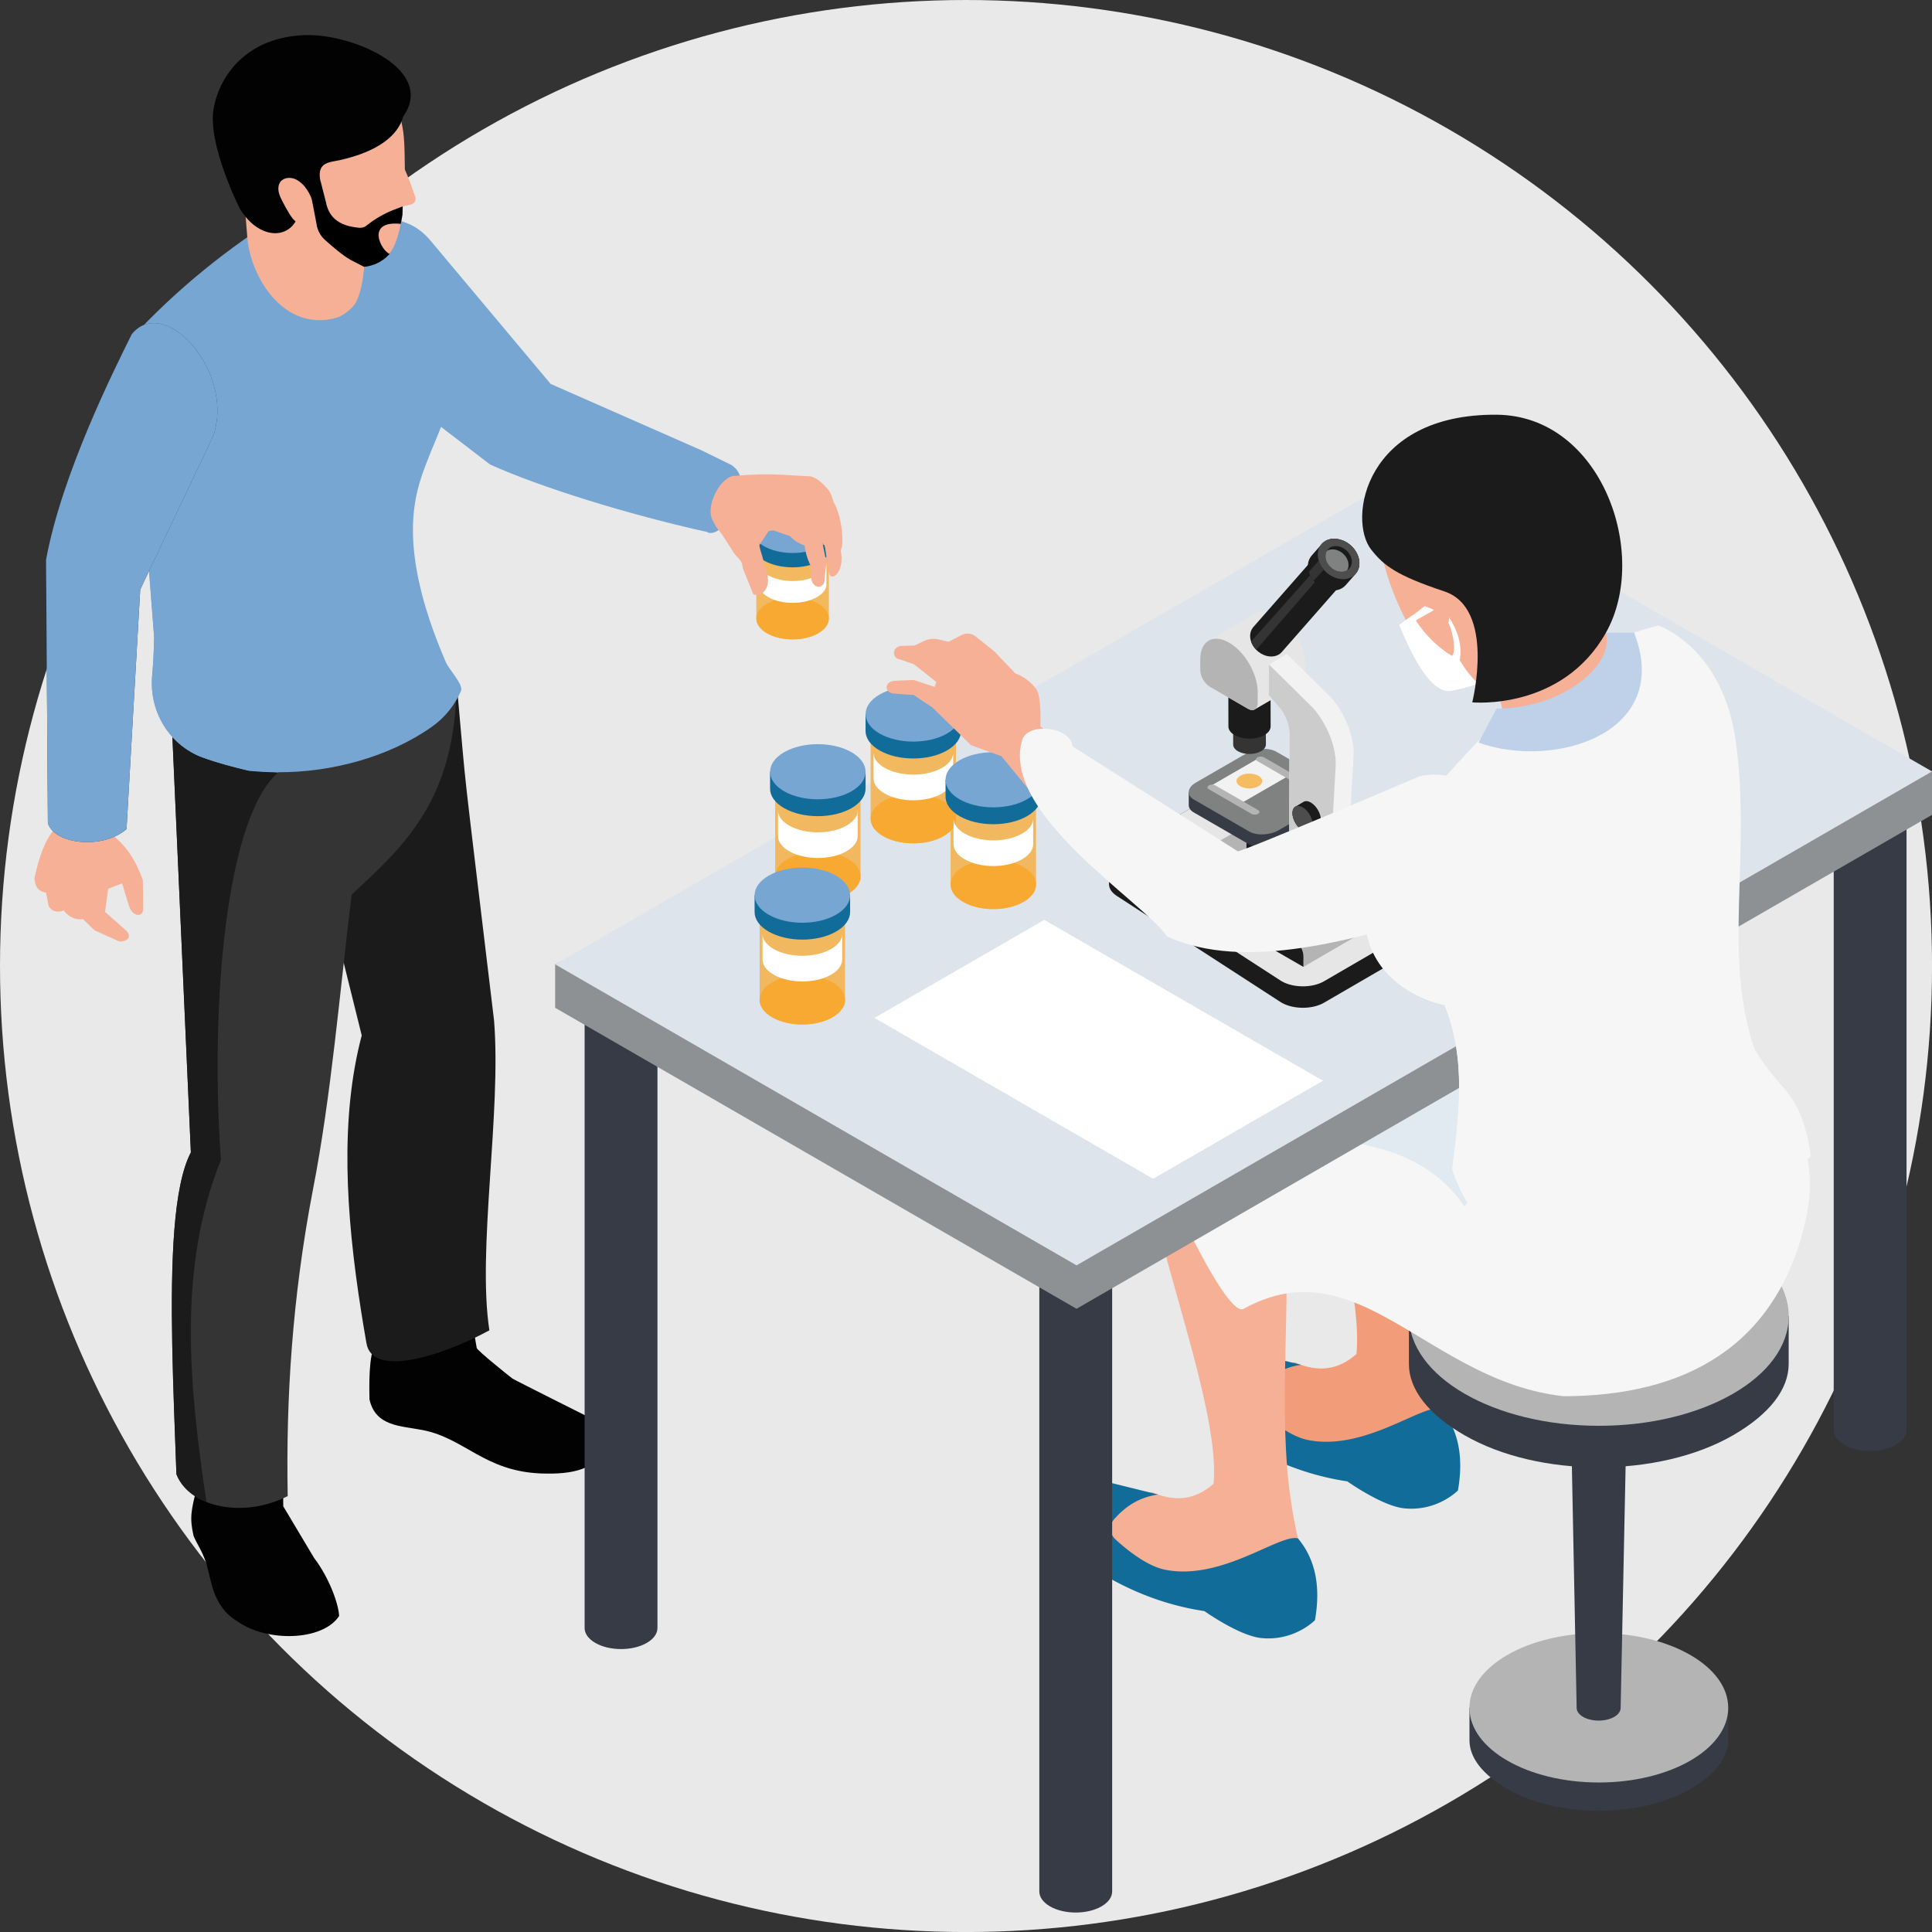 <svg xmlns="http://www.w3.org/2000/svg" id="Capa_1" x="0" y="0" viewBox="0 0 487.05 487.05" xml:space="preserve"><rect x="0" y="0" width="487.05" height="487.05" fill="#333333" stroke="none"/><style>.st0{fill:#e9e9e9}.st1{fill:#083a58}.st2{fill:#126c9a}.st3{fill:#77a6d2}.st4{fill:#bed1e9}.st5{fill:#878787}.st6{fill:#ffce44}.st7,.st8{fill:#f7a932}.st8{opacity:.75}.st9{fill:#fff}.st10{fill:#f6b096}.st11{enable-background:new}.st12{fill:#020203}.st13{fill:#1b1b1b}.st14{fill:#343434}.st15{fill:#26445d}.st16{fill:#f39c7a}.st17{fill:#363b45}.st18{fill:#b4b4b4}.st19{fill:#f6f6f6}.st20{opacity:.1;fill:#247fbd}.st21{fill:#8d9194}.st22{fill:#dee4eb}.st23{fill:#e7e6e6}.st24{fill-rule:evenodd;clip-rule:evenodd;fill:#808181}.st25{fill:#f2f2f2}.st26{fill:#4e4d4d}.st27{fill:#cdcccc}.st28{fill:#808181}</style><circle cx="243.53" cy="243.53" r="243.53" class="st0"></circle><path d="M-43.93-121.18h26.87v26.87h-26.87z" class="st1"></path><path d="M-43.93-81.96h26.87v26.87h-26.87z" class="st2"></path><path d="M-43.93-42.75h26.87v26.87h-26.87z" class="st3"></path><path d="M-43.93-3.53h26.87v26.87h-26.87z" class="st4"></path><path d="M-43.93 35.69h26.87v26.87h-26.87z" class="st0"></path><path d="M-43.93 75.91h26.87v26.87h-26.87z" class="st5"></path><circle cx="65.67" cy="-139.59" r="21.26" class="st6"></circle><path d="M206.27 152.18c3.57 2.06 3.57 5.4 0 7.46-3.57 2.06-9.36 2.06-12.93 0-3.57-2.06-3.57-5.4 0-7.46 3.58-2.07 9.36-2.07 12.93 0z" class="st7"></path><path d="M206.27 133.81c-3.57-2.06-9.36-2.06-12.93 0-1.79 1.03-2.68 2.38-2.68 3.73v18.37c0 1.35.89 2.7 2.68 3.73 3.57 2.06 9.36 2.06 12.93 0 1.79-1.03 2.68-2.38 2.68-3.73v-18.37c0-1.35-.89-2.7-2.68-3.73z" class="st8"></path><path d="M205.97 145.02c-1.63.94-3.82 1.46-6.16 1.46s-4.52-.52-6.16-1.46c-1.53-.88-2.37-2.02-2.37-3.2v5.5c0 1.18.84 2.32 2.37 3.2 1.63.94 3.82 1.46 6.16 1.46s4.52-.52 6.16-1.46c1.53-.88 2.37-2.02 2.37-3.2v-5.5c0 1.18-.84 2.32-2.37 3.2z" class="st9"></path><path d="M204.36 133.51c-2.86-.82-6.24-.82-9.1 0h-5.67v3.62c0 1.51 1 3.02 2.99 4.17 3.99 2.3 10.46 2.3 14.45 0 2-1.15 2.99-2.66 2.99-4.17v-3.62h-5.66z" class="st2"></path><ellipse cx="199.81" cy="133.51" class="st3" rx="10.22" ry="5.9"></ellipse><path d="M176.85 113.53l-38.04-16.75-29.69-35.42c-9.82-12.4-21.36-1.68-29.91.48l30.32 44.51 14.03 10.76c12.58 5.68 34.64 12.55 54.61 16.98 3.97 2.49 13.27-12.35 6.2-16.88l-7.52-3.68z" class="st3"></path><path d="M179.79 131.4c1.2 2.46 1 1.42 2.87 4.31.84 1.29 1.19 1.85 2 3.16 1.37 2.23 2.34 1.86 2.6 4.38l2.23 5.54.38.96c.8.43 1.56.38 2.29-.21.34-.28.63-.59.86-.96.84-1.34.89-3.39-.51-6.76-.36-2.23-.78-2.5-1.09-4.4l2.4-3.58c1.99-.08 2.85-.89 4.85-1.22 4.65-.37 7.56 2.39 9.21 4.97.17.07 1.09 7.76 1.09 6.72.31 2.58 4.07.26 2.99-5.49 1.14-2.58-.25-10.1-1.88-12.32 0-.6-.76-2.41-1.11-2.83-1.7-2.06-3.18-3.24-4.62-3.58-4.52-.2-8.72-.65-13.48-.48-3.79.14-5.39.36-5.39.36-3.55-.38-8.03 7.73-5.69 11.43z" class="st10"></path><path d="M193.77 133.3l2.91 1 2.46.85c.94 1.03 2.16 1.83 3.69 2.37.03.31.08.61.14.91.22 1.26.59 2.46 1.13 3.62.07.15.14.29.21.43l.15 3.14c.02.23.07.45.12.64.03.14.08.26.13.38.06.13.12.25.18.36.48.56.64.68.82.76.24.1.38.14.52.15.8.01 1.39-.41 1.57-1.2l.53-4.81c.02-.15-.54-2.84-.54-2.84l-.28-1.39-.6-2.89-5.73-5.4-7.41 3.92z" class="st10"></path><g class="st11"><path d="M195.42 126.07c0-3.19-2.23-4.5-4.99-2.92-2.76 1.58-4.99 5.45-4.99 8.64s2.23 4.5 4.99 2.92c2.76-1.58 4.99-5.45 4.99-8.64z" class="st10"></path></g><g><path d="M95.3 337.58c-2.07 2.49-2.32 8.46-2.15 15.22 1.54 6.89 8.02 6.64 13.49 7.73 10.56 2.11 15.51 10.34 29.67 10.92 8.41.34 14.1-1.22 16.09-6.47.36-2.44-.96-5-3.84-7.65 0 0-18.91-9.46-19.39-9.81-.48-.35-8.86-7.04-8.99-7.71-.14-.67-2.67-15.6-2.67-15.6l-20.77-.88-1.44 14.25z" class="st12"></path><path d="M123.37 335.37c-12.1 6.57-29.56 12.02-30.99 3.23-.47-2.65-.9-5.28-1.32-7.91-3.96-25.08-5.33-48.96.13-69.66l-9.9-39.96-2.74-11.08c.96-28.22 34.3-39.01 36.53-38.26 2.94 32.73.84 13.28 9.47 85.53 1.88 23.27-4.29 57.79-1.18 78.11z" class="st13"></path><g><path d="M49.74 374.68c-1.64 6.22-1.95 8.02-.94 12.53 1.02 2.37 1.98 3.41 3.13 6.69 1.36 4.05 1.48 10.92 7.78 14.75 7.54 5.43 21.63 5.07 25.78-1.26-.13-2.99-2.41-9.51-6.34-14.69l-7.74-12.97-.1-12.47-20.73-3.6-.84 11.02z" class="st12"></path><path d="M115.08 171.74c0 29.88-13.35 41.65-26.43 53.77-2.97 24.13-5.13 50.77-9.8 74.61-5.18 27.05-6.78 52.52-6.32 77.04-6.76 3.48-14.66 3.82-20.49 1.5-3.53-1.41-6.29-3.77-7.57-7.01-.4-10.96-.85-22.03-1.05-32.41-.4-21.6.27-40.24 4.69-48.72l-4.8-107.98c.22-.04.42-.07.65-.11 32.98-5.31 37.09-5.2 71.12-10.69z" class="st14"></path></g><path d="M55.69 292.44c-10.89 27.05-8.1 56.49-3.64 86.22-3.53-1.41-6.29-3.77-7.57-7.01-.4-10.96-.85-22.03-1.05-32.41-.4-21.6.27-40.24 4.69-48.72l-4.8-107.98c.22-.04.42-.07.65-.11l26.18 12.29c-13.05 11.2-17.27 57.77-14.46 97.72z" class="st13"></path></g><path d="M116.2 174.24c-1.59 3.57-4.08 6.71-7.36 9-10.92 7.71-25.47 11.49-38.69 11.44.01.03-.37.01-.37.01-2.29-.02-4.54-.12-6.72-.37-.17-.03-.34-.03-.51-.06-3.85-.93-7.7-1.93-11.35-3.26-1.16-.4-2.21-.91-3.2-1.5-6.4-3.74-10.19-11.01-9.68-18.6 0-.14.03-.28.03-.42.14-1.59.25-3.2.34-4.84.08-1.64.14-3.31.17-4.98l-2.07-26.9-.96-12.85-2.73-35.63c11.27-12.23 24.26-22.79 38.93-31.85l23.36 1.1c4.62.2 9.03 2.18 12.12 5.63 3.54 3.95 6.87 17.19 7.51 29.9.48 9.57-4.73 19.18-7.63 26.95-2.63 7.05-7.81 20.29 5.01 49.92.85 1.96 4.54 5.7 3.8 7.31z" class="st3"></path><g><path d="M89.77 76.14c-.79 1.57-3.35 3.49-4.73 3.9C71.73 83.97 63.15 70 62.35 59.85c-.71-9-1.34-16.07-1.34-16.07l30.53 7.41s.28 2.41.43 5.82c.25 5.79.17 14.46-2.2 19.13z" class="st10"></path><path d="M64.57 45.84s7.45 10.71 12.44 15.52c4.98 4.81 10.28 5.8 13.31 5.96 3.02.15 4.05-.81 6.65-2.36 5.76-3.46 5.07-23.72 5.07-23.72-.06-8.19-.48-8.71-1.45-13.27-1.44-6.72-7.89-19.37-27.45-16.69-9.44 1.29-14.89 6.84-16.12 15.15-.98 6.6 2.6 17.54 2.6 17.54l4.95 1.87z" class="st10"></path><path d="M60.46 52.59c5.16 8.61 14.18 7.97 15.11-.17.19-1.63 4.73-1.1 6.57-1.57l-1.44-5.64c-.69-4.43 2.42-4.27 5.01-4.85 9.53-2.14 14.67-6.18 15.92-10.97C110 17.52 88.88 8.45 76.9 8.85c-14.55.49-21.51 10-23.04 18.48-1.63 9.04 6.6 25.26 6.6 25.26z" class="st12"></path><path d="M74.61 45.24c-1.28-.64-3.06-.55-3.92.6-.48.64-.6 1.51-.48 2.3.12.8.46 1.54.81 2.27.62 1.26 1.3 2.48 2.05 3.67.61.96 1.36 1.97 2.46 2.23 1.13.27 2.5 1.05 3.11.06.61-.99.55-3.68.32-4.83-.49-2.43-2.07-5.16-4.35-6.3zM100.58 40.39c1.1.63 3.16 6.44 4.11 9.27.28.82-.22 1.69-1.06 1.89l-5.38 1.24 2.33-12.4z" class="st10"></path></g><path d="M70.16 194.71l-7.11-.4c-.17-.03-.34-.03-.51-.06-3.85-.93-7.7-1.93-11.35-3.26-1.16-.4-2.21-.91-3.2-1.5-6.4-3.74-10.19-11.01-9.68-18.6 0-.14.03-.28.03-.42.14-1.59.25-3.2.34-4.84.08-1.64.14-3.31.17-4.98l-2.07-26.9-.96-12.85c0-.06 18.45-1.31 18.45-1.31 29.51 9.78 1.34 47.89 15.89 75.12z" class="st3"></path><g><path d="M14 199.69l-.01 9.06c-2.52 2.71-4.15 7.18-5.3 12.6.09 2.22 1.08 3.43 2.92 3.69l.66 3.37c.79 1.36 2.05 1.74 3.79 1.13 1.45 1.8 3.1 2.39 4.88 2.19l2.9 2.8 6.22 2.8c2.27.15 3.43-1.5 1.34-3.09l-4.91-4.35.79-5.85 3.5-1.33.93 3.03.84 2.74c.92 2.58 3.31 2.87 3.55.83l-.1-7.44c-1.69-4.9-4.23-8.74-7.72-11.39l-.75-11.12-13.53.33z" class="st10"></path><path d="M33.21 84.27c-4.43 8.96-17.62 35.16-21.6 56.87l.46 66.36c1.68 5.45 13.98 6.66 19.83 1.51l3.45-60.38 18.38-38.67c5.64-16.15-12.31-35.93-20.52-25.69z" class="st15"></path><path d="M33.21 84.27c-4.43 8.96-17.62 35.16-21.6 56.87l.46 66.36c1.68 5.45 13.98 6.66 19.83 1.51l3.45-60.38 18.38-38.67c5.64-16.15-12.31-35.93-20.52-25.69z" class="st3"></path></g><path d="M78.62 50.3l1.17 6.12c.2 1.56.94 2.99 2.11 4.04 1.78 1.6 4.49 3.92 6.38 5l3.54 1.83c2.26-.29 4.44-1.15 6.43-3.28-2.08-.67-6.27-8.52 2.78-7.57.57-3 .41-1.66.47-4.4l-1.95.74c-2.59.98-5.01 2.36-7.16 4.1-.5.41-1.15.59-1.79.54-5.59-.45-7.8-3.02-8.46-6.57l-3.52-.55z"></path><g><path d="M385.72 242.88s-38.9-21.95-54.58-4.7c-13.32 14.66 13.29 77.74 10.82 103.15-4.68 4.21-9.89 4.62-15.53 2.12-8.53 1.1-12.15 4.57-13.41 9.18v7.06l17.29 7.41 31.76 3.88 1.41-14.82c-5.97-24.53-2.47-48.7-3.18-75.87l57.52 33.17 24.5 4.76 8.6-33.91-65.2-41.43z" class="st16"></path><path d="M327.99 344.06c-4.92.72-8.31 3.1-11.04 6.18a3.648 3.648 0 0 0 .27 5.11c2.92 2.68 8 6.78 12.57 7.68 14.29 2.82 28.76-9.09 33.45-7.92 4.58 5.45 5.73 12.46 4.3 20.63 0 0-5.21 5.38-13.59 4.5-5.57-.59-14.29-6.79-14.29-6.79-10.87-1.63-20.88-5.82-30.17-12.17-4.12-5.2-6.82-10.47-7.06-15.88 0-4.59 3.53-6.26 8.12-5.65l17.44 4.31z" class="st2"></path><path d="M431.61 430.53c-1.45-1.41-3.26-2.77-5.48-4.05-12.74-7.36-33.39-7.36-46.13 0-2.22 1.28-4.04 2.65-5.48 4.05h-4.07v8.2c0 4.29 3.18 8.58 9.55 12.25 12.74 7.36 33.39 7.36 46.13 0 6.37-3.68 9.55-7.97 9.55-12.25v-8.2h-4.07z" class="st17"></path><ellipse cx="403.06" cy="430.53" class="st18" rx="32.62" ry="18.83"></ellipse><path d="M410.81 320.91H395.3l2.17 109.68c.02.81.56 1.61 1.62 2.23 2.17 1.25 5.68 1.25 7.85 0 1.07-.62 1.6-1.42 1.62-2.23.01 0 2.25-109.68 2.25-109.68z" class="st17"></path><path d="M444.95 331.8c-2.12-2.07-4.78-4.06-8.05-5.95-18.7-10.79-49.01-10.79-67.7 0-3.26 1.88-5.92 3.88-8.05 5.95h-5.97v12.04c0 6.29 4.67 12.59 14.02 17.98 18.7 10.79 49.01 10.79 67.7 0 9.35-5.4 14.02-11.69 14.02-17.98V331.8h-5.97z" class="st17"></path><ellipse cx="403.06" cy="331.8" class="st18" rx="47.87" ry="27.64"></ellipse><path d="M349.68 275.58s-43.61-24.31-59.28-7.06c-13.32 14.66 18 80.1 15.53 105.51-4.68 4.21-9.89 4.62-15.53 2.12-8.53 1.1-12.15 4.57-13.41 9.17v7.06l17.29 7.41 31.76 3.88 1.41-14.82c-5.97-24.53-2.47-48.7-3.18-75.87l57.52 33.17 39.52-7.41 10.23-51.17-81.86-11.99z" class="st10"></path><path d="M291.95 376.76c-4.92.72-8.31 3.1-11.04 6.18a3.648 3.648 0 0 0 .27 5.11c2.92 2.68 8 6.78 12.57 7.68 14.29 2.82 28.76-9.09 33.45-7.92 4.58 5.45 5.73 12.45 4.3 20.63 0 0-5.2 5.38-13.59 4.5-5.57-.59-14.29-6.79-14.29-6.79-10.87-1.63-20.88-5.82-30.17-12.17-4.12-5.2-6.82-10.47-7.06-15.88 0-4.59 3.53-6.26 8.12-5.65l17.44 4.31z" class="st2"></path><path d="M455.18 307.71c-7.33 32.06-30.79 44.23-61.03 44.27-34-3.76-51.65-38.03-80.65-22.03-5.06 2.79-25.55-44.39-26.39-47.6-.59-2.34-.56-4.79 0-7.29 5.03-22.94 54.09-50.53 63.92-41.97l53.7 23.22 37.6 15.84s18.52 10.83 12.85 35.56z" class="st19"></path><path d="M404.73 256.31l-35.55 47.83c-18.23-26.71-57.66-10.5-82.07-29.09 5.03-22.94 54.09-50.53 63.92-41.97l53.7 23.23z" class="st20"></path><path d="M277.68 308.68c-3.59-2.07-9.4-2.07-12.98 0-1.79 1.04-2.69 2.39-2.69 3.75v164.41c0 1.36.9 2.71 2.69 3.75 3.59 2.07 9.4 2.07 12.98 0 1.79-1.04 2.69-2.39 2.69-3.75V312.43c0-1.36-.9-2.71-2.69-3.75zM477.94 192.34c-3.59-2.07-9.4-2.07-12.98 0-1.79 1.03-2.69 2.39-2.69 3.75V360.5c0 1.36.9 2.71 2.69 3.75 3.59 2.07 9.4 2.07 12.98 0 1.79-1.04 2.69-2.39 2.69-3.75V196.09c0-1.35-.9-2.71-2.69-3.75zM163.05 242.26c-3.59-2.07-9.4-2.07-12.98 0-1.79 1.04-2.69 2.39-2.69 3.75v164.41c0 1.36.9 2.71 2.69 3.75 3.59 2.07 9.4 2.07 12.98 0 1.79-1.03 2.69-2.39 2.69-3.75V246.01c-.01-1.36-.9-2.72-2.69-3.75z" class="st17"></path><path d="M487.05 205.43L271.39 329.94l-131.44-75.88v-10.95l215.67-113.56 131.43 64.93z" class="st21"></path><path d="M487.05 194.48L271.39 318.99l-131.44-75.88L355.62 118.6z" class="st22"></path><path d="M358.41 231.47c.1-1.2-.64-2.41-2.21-3.32-.1-.06-.21-.12-.32-.18l-46.32-23.83c-3-1.54-7.54-1.46-10.36.18l-17.41 10.12c-1.53.89-2.25 2.06-2.18 3.23-.01-.16-.03 5.24-.03 5.24 0 1.04.64 2.09 1.93 2.93l41.28 26.75c.1.06.2.13.31.19 2.94 1.69 7.72 1.72 10.68 0l22.44-13.04c1.47-.85 2.19-1.96 2.2-3.07l.02-5.4c-.01.06-.03.13-.03.2z" class="st13"></path><path d="M356.2 228.15c2.94 1.69 2.99 4.47.03 6.18l-22.44 13.04c-2.96 1.72-7.74 1.7-10.68 0-.1-.06-.21-.12-.31-.19l-41.28-26.75c-2.67-1.73-2.55-4.36.27-6l17.41-10.12c2.82-1.64 7.36-1.72 10.36-.18l46.32 23.83c.11.07.22.13.32.19z" class="st23"></path><g class="st11"><path d="M348.6 223.36l-29.33-16.94c-.74-.43-1.41-.47-1.9-.19L294.7 219.4c.49-.28 1.16-.24 1.9.19l29.33 16.94c1.47.85 2.67 2.91 2.66 4.61l-.01 2.61 22.67-13.17.01-2.61c.01-1.69-1.18-3.75-2.66-4.61z" class="st18"></path><path d="M325.94 236.54c1.47.85 2.67 2.91 2.66 4.61l-.01 2.61-34.67-20.02.01-2.61c0-1.69 1.2-2.38 2.68-1.53l29.33 16.94z" class="st13"></path></g><path d="M314.26 206.57l7.55-4.39 8.31 4.8-.04 14.22-7.55 4.38-8.31-4.79z" class="st13"></path><path d="M314.26 206.57l-.04 14.22 8.31 4.79.04-14.22z" class="st13"></path><path d="M314.58 214.08l1.83-1.07c.41-.24.97-.2 1.59.16 1.23.71 2.23 2.44 2.22 3.85 0 .7-.25 1.2-.65 1.43l-1.83 1.07c-.34.24-.93.22-1.59-.16-1.23-.71-2.23-2.44-2.22-3.85 0-.7.25-1.2.65-1.43z" class="st13"></path><path d="M316.16 214.23c-1.23-.71-2.23-.14-2.24 1.28 0 1.42.99 3.14 2.22 3.85 1.23.71 2.23.14 2.24-1.28.01-1.41-.98-3.13-2.22-3.85zM333.38 199.47l-11.58-6.69c-1.9-1.09-5.21-.96-7.4.31l-11.41 6.59-3.31.02v3.26c0 .7.42 1.36 1.28 1.86l13.97 8.07c1.9 1.09 5.21.96 7.4-.31l12.91-7.45c1.2-.69 1.81-1.58 1.81-2.42v-3.26l-3.67.02z" class="st17"></path><path d="M314.39 189.83c2.19-1.26 5.51-1.4 7.4-.31l13.97 8.07c1.9 1.09 1.66 3.01-.53 4.27l-12.91 7.45c-2.19 1.26-5.51 1.4-7.4.31l-13.97-8.07c-1.9-1.09-1.66-3.01.53-4.27l12.91-7.45z" class="st24"></path><path d="M305.02 198.23l7.62 4.4 12.27-7.08-7.63-4.4z" class="st25"></path><path d="M317 191.89l10.74 6.2c.46.27 1.2.27 1.66 0 .46-.27.46-.7 0-.96l-10.74-6.2c-.46-.27-1.2-.27-1.66 0-.46.26-.46.69 0 .96zM304.74 198.97l10.74 6.2c.46.27 1.21.27 1.67 0 .46-.27.46-.7 0-.96l-10.74-6.2c-.46-.27-1.2-.27-1.66 0-.47.26-.47.69-.01.96z" class="st18"></path><ellipse cx="314.96" cy="196.89" class="st8" rx="3.24" ry="1.87"></ellipse><g><path d="M319.11 181.6l.02 6.08c0 .61-.4 1.23-1.22 1.7-1.62.93-4.23.93-5.83 0-.8-.46-1.2-1.07-1.2-1.68l-.02-6.08c-.05-.54.35-1.2 1.22-1.7 1.62-.93 4.23-.93 5.83 0 .8.46 1.2 1.07 1.2 1.68z" class="st14"></path><path d="M317.89 183.29c1.62-.93 1.62-2.45.02-3.38-1.61-.93-4.22-.93-5.83 0-1.62.93-1.62 2.45-.02 3.38 1.6.93 4.21.94 5.83 0z" class="st17"></path><path d="M317.89 183.29c1.62-.93 1.62-2.45.02-3.38-1.61-.93-4.22-.93-5.83 0-1.62.93-1.62 2.45-.02 3.38 1.6.93 4.21.94 5.83 0z" class="st26"></path><g><path d="M320.3 172.14l.02 10.98c0 .79-.52 1.59-1.57 2.19-2.09 1.2-5.45 1.2-7.52 0-1.03-.6-1.55-1.38-1.55-2.17l-.02-10.99c-.06-.69.46-1.55 1.57-2.19 2.09-1.2 5.45-1.2 7.53 0 1.03.61 1.54 1.39 1.54 2.18z" class="st13"></path><path d="M318.73 174.33c2.08-1.2 2.09-3.16.02-4.36-2.07-1.2-5.44-1.21-7.53 0-2.08 1.2-2.09 3.16-.02 4.36 2.08 1.2 5.45 1.2 7.53 0z" class="st17"></path><path d="M318.73 174.33c2.08-1.2 2.09-3.16.02-4.36-2.07-1.2-5.44-1.21-7.53 0-2.08 1.2-2.09 3.16-.02 4.36 2.08 1.2 5.45 1.2 7.53 0z" class="st26"></path></g></g><g><path d="M302.58 166.15c.01-2.29.82-3.9 2.13-4.65-.01.01 11.98-6.96 11.98-6.96 1.32-.77 3.14-.66 5.15.5 4 2.31 7.23 7.91 7.22 12.5l-.01 2.75c0 .77-.28 1.32-.72 1.57l-11.99 6.97c-.44.26-1.06.23-1.75-.17l-9.57-5.53c-1.36-.78-2.46-2.68-2.45-4.24l.01-2.74z" class="st23"></path><path d="M309.85 162.01c-4-2.31-7.25-.46-7.27 4.14l-.01 2.75c0 1.56 1.09 3.46 2.45 4.24l9.57 5.53c1.35.78 2.46.15 2.46-1.4l.01-2.75c.02-4.61-3.21-10.2-7.21-12.51z" class="st18"></path></g><g><path d="M335.62 175.92l-11.22-11.07-4.52 2.66.8 6.59 2.4 3.62c1.27 1.91 2 4.11 1.99 5.98l-.09 40.51 9.66 5.58 4.53-2.63 2.04-36.39c.35-4.63-1.86-10.48-5.59-14.85z" class="st25"></path><path d="M331.09 178.55l-11.2-11.05v7.73l3.21 3.77c1.27 1.91 2 4.11 1.99 5.98l-.09 39.23 9.66 5.58 2.04-36.39c.32-4.63-1.88-10.47-5.61-14.85z" class="st27"></path></g><g><path d="M322.95 214.15c-.01 0 5.65-3.28 5.65-3.28.57-.33 1.36-.29 2.24.22 1.74 1 3.14 3.44 3.13 5.43 0 .99-.35 1.69-.92 2.02l-5.65 3.29c-.48.33-1.31.32-2.24-.22-1.74-1-3.14-3.44-3.13-5.43 0-1 .35-1.7.92-2.03z" class="st13"></path><path d="M325.18 214.37c-1.74-1-3.15-.2-3.16 1.8-.01 2 1.4 4.43 3.13 5.43 1.74 1 3.15.2 3.16-1.8.01-1.99-1.39-4.43-3.13-5.43z" class="st17"></path><path d="M325.18 214.37c-1.74-1-3.15-.2-3.16 1.8-.01 2 1.4 4.43 3.13 5.43 1.74 1 3.15.2 3.16-1.8.01-1.99-1.39-4.43-3.13-5.43z" class="st26"></path></g><g><path d="M326.57 203.35l2.08-1.22c.46-.27 1.1-.23 1.81.18 1.4.81 2.54 2.78 2.53 4.39 0 .8-.29 1.37-.74 1.63l-2.08 1.22c-.38.27-1.06.26-1.81-.18-1.4-.81-2.54-2.78-2.53-4.39 0-.8.28-1.36.74-1.63z" class="st13"></path><path d="M328.38 203.53c-1.4-.81-2.54-.16-2.55 1.45 0 1.61 1.13 3.58 2.53 4.39 1.4.81 2.55.16 2.55-1.46 0-1.6-1.13-3.57-2.53-4.38z" class="st17"></path><path d="M328.38 203.53c-1.4-.81-2.54-.16-2.55 1.45 0 1.61 1.13 3.58 2.53 4.39 1.4.81 2.55.16 2.55-1.46 0-1.6-1.13-3.57-2.53-4.38z" class="st26"></path></g><path d="M315.4 161.75c.25.73.68 1.43 1.28 2.05.18.19.38.37.6.54 1.64 1.28 3.66 1.5 5.06.69.3-.17.56-.39.78-.64l15.14-17.25c-.06.06-.12.12-.19.17.13-.12.25-.24.36-.39 1.25-1.71.58-4.41-1.49-6.03-1.63-1.27-3.66-1.5-5.06-.69-.3.17-.56.38-.78.64-.09.1-15.14 17.24-15.14 17.24-.06.07-.12.14-.17.22-.71.97-.8 2.23-.39 3.45z" class="st13"></path><path d="M315.4 161.75c.25.73.68 1.43 1.28 2.05l16.04-18.45-1.52-1.36-15.8 17.76z" class="st14"></path><g><path d="M329.94 144.18c.22.77.63 1.54 1.2 2.22.32.39.69.75 1.11 1.08 1.96 1.52 4.37 1.78 6.03.82.35-.2.67-.46.95-.77l2.48-2.82c-.01.01.13-.14.25-.31 1.49-2.04.69-5.26-1.78-7.19-1.96-1.52-4.37-1.79-6.03-.83-.35.2-.67.46-.94.77l-2.52 2.88c-.08.08-.14.17-.21.26-.81 1.09-.96 2.51-.54 3.89z" class="st13"></path><path d="M332.46 141.3c.23.8.66 1.6 1.26 2.3.31.36.66.7 1.05 1 1.96 1.52 4.37 1.79 6.03.82.44-.26.83-.6 1.14-1.03 1.49-2.04.69-5.26-1.78-7.19-1.96-1.52-4.37-1.79-6.03-.83-.44.26-.84.6-1.15 1.03-.79 1.1-.93 2.52-.52 3.9z" class="st17"></path><path d="M332.46 141.3c.23.8.66 1.6 1.26 2.3.31.36.66.7 1.05 1 1.96 1.52 4.37 1.79 6.03.82.44-.26.83-.6 1.14-1.03 1.49-2.04.69-5.26-1.78-7.19-1.96-1.52-4.37-1.79-6.03-.83-.44.26-.84.6-1.15 1.03-.79 1.1-.93 2.52-.52 3.9z" class="st26"></path><path d="M335.75 143.26c1.24.97 2.78 1.14 3.84.53.3-.19.54-.4.73-.66.95-1.31.44-3.35-1.14-4.58-1.24-.97-2.78-1.14-3.84-.53-.28.16-.53.38-.73.66-.04.06-.08.12-.12.19-.77 1.3-.25 3.22 1.26 4.39z" class="st13"></path><g><path d="M335.75 143.26c1.24.97 2.78 1.14 3.84.53.8-1.33.26-3.24-1.24-4.41-1.24-.97-2.78-1.14-3.84-.53-.79 1.32-.27 3.24 1.24 4.41z" class="st28"></path></g><path d="M329.94 144.18c.22.77.63 1.54 1.2 2.22l2.59-2.8c-.6-.71-1.03-1.5-1.26-2.3l-2.53 2.88z" class="st14"></path></g><path d="M456.49 291.46c-15.97 15.02-35.98 25.12-53.42 26.59-16.72 1.39-31.03-5.27-36.97-23.26 1.7-13.51 3.61-27.82-1.94-41.45 0 0-6.58-1.11-12.21-5.83-3.21-2.65-6.14-6.46-7.33-11.89-.4-1.7-.59-3.57-.59-5.59.04-13.47 25.16-39.51 25.16-39.51 14.98-16.56 31.03-28.65 48.94-32.81 0 0 16.29 5.44 19.5 29.5 3.88 28.93-3.42 53.71 4.7 77.33 6.7 11.29 11.78 10.31 14.16 26.92z" class="st19"></path><path d="M403.31 317.93l-.24.12c-16.72 1.39-31.03-5.27-36.97-23.26 1.7-13.51 3.61-27.82-1.94-41.45 0 0-6.58-1.11-12.21-5.83-3.21-2.65-6.14-6.46-7.33-11.89 12.32 8.28 24.45 6.54 32.34-9.47 2.14 5.19 15.61-3.61 17.36 1.66 10.41 30.96-9.72 80.21 8.99 90.12z" class="st19"></path><path d="M371.59 114.2c-14.24 1.33-24.56 6.64-24.14 19.65 1 11.87 6.93 23.71 12.58 31.88 1.76 2.54 5.36 7.15 11.44 6.52 2.77-.44 5.58.77 6.27 2.82 1.29 3.83 1.82 8.91 1.82 8.91 16.72-1.29 23.37-5.76 28.48-17.64l-5.08-10.93-12.34-36.81-19.03-4.4z" class="st10"></path><path d="M377.28 178.63l-4.55 8.58c19.18 6.87 49.08-2.41 39.22-27.72h-7.1c2.18 8.48-11.24 19.14-27.57 19.14z" class="st4"></path><path d="M220.45 256.61l70.25 40.56 42.81-24.72-70.25-40.55z" class="st9"></path><g><path d="M237.86 201.99c4.21 2.43 4.21 6.37 0 8.79-4.21 2.43-11.02 2.43-15.23 0-4.21-2.43-4.21-6.36 0-8.79 4.21-2.43 11.02-2.43 15.23 0z" class="st7"></path><path d="M237.86 180.35c-4.21-2.43-11.02-2.43-15.23 0-2.1 1.21-3.15 2.81-3.15 4.4v21.64c0 1.59 1.05 3.18 3.15 4.4 4.21 2.43 11.02 2.43 15.23 0 2.1-1.21 3.15-2.8 3.15-4.4v-21.64c0-1.59-1.05-3.18-3.15-4.4z" class="st8"></path><path d="M237.5 193.56c-1.93 1.11-4.5 1.72-7.25 1.72s-5.33-.61-7.25-1.72c-1.8-1.04-2.79-2.38-2.79-3.77v6.47c0 1.39.99 2.73 2.79 3.77 1.93 1.11 4.5 1.72 7.25 1.72s5.33-.61 7.25-1.72c1.8-1.04 2.79-2.38 2.79-3.77v-6.47c0 1.4-.99 2.73-2.79 3.77z" class="st9"></path><path d="M235.6 180.01c-3.37-.97-7.35-.97-10.72 0h-6.68v4.26c0 1.78 1.17 3.56 3.53 4.91 4.7 2.71 12.32 2.71 17.02 0 2.35-1.36 3.53-3.14 3.53-4.91v-4.26h-6.68z" class="st2"></path><path d="M238.76 175.09c4.7 2.71 4.7 7.11 0 9.83-4.7 2.71-12.32 2.71-17.02 0-4.7-2.71-4.7-7.11 0-9.83 4.69-2.71 12.31-2.71 17.02 0z" class="st3"></path></g><g><path d="M213.79 216.54c4.21 2.43 4.21 6.36 0 8.79-4.21 2.43-11.02 2.43-15.23 0-4.21-2.43-4.21-6.37 0-8.79 4.2-2.43 11.02-2.43 15.23 0z" class="st7"></path><path d="M213.79 194.9c-4.21-2.43-11.02-2.43-15.23 0-2.1 1.21-3.15 2.8-3.15 4.4v21.64c0 1.59 1.05 3.18 3.15 4.4 4.21 2.43 11.02 2.43 15.23 0 2.1-1.21 3.15-2.81 3.15-4.4V199.3c0-1.6-1.05-3.19-3.15-4.4z" class="st8"></path><path d="M213.43 208.11c-1.93 1.11-4.5 1.72-7.25 1.72s-5.33-.61-7.25-1.72c-1.8-1.04-2.79-2.38-2.79-3.77v6.47c0 1.39.99 2.73 2.79 3.77 1.93 1.11 4.5 1.72 7.25 1.72s5.33-.61 7.25-1.72c1.8-1.04 2.79-2.38 2.79-3.77v-6.47c0 1.39-.99 2.73-2.79 3.77z" class="st9"></path><path d="M211.53 194.55c-3.37-.97-7.35-.97-10.72 0h-6.68v4.26c0 1.78 1.17 3.56 3.53 4.91 4.7 2.71 12.32 2.71 17.02 0 2.35-1.36 3.53-3.14 3.53-4.91v-4.26h-6.68z" class="st2"></path><path d="M214.68 189.64c4.7 2.71 4.7 7.11 0 9.83-4.7 2.71-12.32 2.71-17.02 0-4.7-2.71-4.7-7.11 0-9.83 4.7-2.72 12.32-2.72 17.02 0z" class="st3"></path></g><g><path d="M258.03 218.56c4.21 2.43 4.21 6.37 0 8.79-4.21 2.43-11.02 2.43-15.23 0-4.21-2.43-4.21-6.36 0-8.79 4.2-2.43 11.02-2.43 15.23 0z" class="st7"></path><path d="M258.03 196.93c-4.21-2.43-11.02-2.43-15.23 0-2.1 1.21-3.15 2.81-3.15 4.4v21.64c0 1.59 1.05 3.18 3.15 4.4 4.21 2.43 11.02 2.43 15.23 0 2.1-1.21 3.15-2.8 3.15-4.4v-21.64c0-1.6-1.05-3.19-3.15-4.4z" class="st8"></path><path d="M257.67 210.14c-1.93 1.11-4.5 1.72-7.25 1.72s-5.33-.61-7.25-1.72c-1.8-1.04-2.79-2.38-2.79-3.77v6.47c0 1.39.99 2.73 2.79 3.77 1.93 1.11 4.5 1.72 7.25 1.72s5.33-.61 7.25-1.72c1.8-1.04 2.79-2.38 2.79-3.77v-6.47c0 1.39-.99 2.73-2.79 3.77z" class="st9"></path><path d="M255.77 196.58c-3.37-.97-7.35-.97-10.72 0h-6.68v4.26c0 1.78 1.17 3.56 3.53 4.91 4.7 2.71 12.32 2.71 17.02 0 2.35-1.36 3.53-3.14 3.53-4.91v-4.26h-6.68z" class="st2"></path><ellipse cx="250.41" cy="196.58" class="st3" rx="12.04" ry="6.95"></ellipse></g><g><path d="M209.88 247.65c4.21 2.43 4.21 6.36 0 8.79-4.21 2.43-11.02 2.43-15.23 0-4.21-2.43-4.21-6.37 0-8.79 4.21-2.42 11.03-2.42 15.23 0z" class="st7"></path><path d="M209.88 226.02c-4.21-2.43-11.02-2.43-15.23 0-2.1 1.21-3.15 2.81-3.15 4.4v21.64c0 1.59 1.05 3.18 3.15 4.4 4.21 2.43 11.02 2.43 15.23 0 2.1-1.21 3.15-2.81 3.15-4.4v-21.64c.01-1.6-1.04-3.19-3.15-4.4z" class="st8"></path><path d="M209.52 239.23c-1.93 1.11-4.5 1.72-7.25 1.72s-5.33-.61-7.25-1.72c-1.8-1.04-2.79-2.38-2.79-3.77v6.47c0 1.39.99 2.73 2.79 3.77 1.93 1.11 4.5 1.72 7.25 1.72s5.33-.61 7.25-1.72c1.8-1.04 2.79-2.38 2.79-3.77v-6.47c0 1.39-.99 2.73-2.79 3.77z" class="st9"></path><path d="M207.63 225.67c-3.37-.97-7.35-.97-10.72 0h-6.68v4.26c0 1.78 1.17 3.56 3.53 4.91 4.7 2.71 12.32 2.71 17.02 0 2.35-1.36 3.53-3.14 3.53-4.91v-4.26h-6.68z" class="st2"></path><path d="M210.78 220.76c4.7 2.71 4.7 7.11 0 9.83-4.7 2.71-12.32 2.71-17.02 0-4.7-2.71-4.7-7.11 0-9.83 4.7-2.72 12.32-2.72 17.02 0z" class="st3"></path></g><path d="M352.75 157.58c3.48 8.51 8.2 17.35 13.05 16.58 2.29-.37 4.66-1.04 6.86-1.83l-.91-.83c-2.7-3.04-2.69-3.5-3.76-5.06.73-3.82-.67-7.72-2.58-10.67-.2-.31-.07 1.38-.4 1.2.47-.08 2.54 6.92 1.01 8.39-3.62-2.22-6.74-5.33-9.07-8.91-.04-.2 4.55-2.5 4.51-2.71-.07-.12-2.13-.82-2.2-.94-.11-.16-3.04 2.44-3.15 2.27-1.05.74-2.15 1.55-3.36 2.51z" class="st9"></path><path d="M345.7 138.59c3.14 3.96 6.25 6.45 18.4 10.49 13.01 4.33 7.05 27.98 7.05 27.98s22.62 2.18 33.71-17.58c11.1-19.76-1.09-54.71-27.54-54.93-33.3-.26-37.68 26.41-31.62 34.04z" class="st13"></path><path d="M259.45 199.14l-7.02-8.52-7.62-2.75-9.74-9.5-4.76-3.18-1.98-.1-2.75-.24c-2.62-.01-2.8-2.87-.22-3.22l4.98-.22 5.31 1.77.39-1.27-5.66-4.47-3.54-1.21c-1.64-.13-2.33-2.74.12-3.39l3.57-.1 2.36-1.12c1.19-.57 2.55-.71 3.83-.4l2.4.57 3.35-1.72c1.12-.58 2.48-.44 3.46.35l4.75 3.8 5.28 5.54s3.05.93 5.27 3.96c1.41 1.93 1.03 9.37 1.03 9.37l7.58 6.27-10.39 9.78z" class="st10"></path><path d="M257.77 186.25c-5.99 18.7 30.63 41.13 36.46 49.85 19.61 8.87 46.74 1.01 72.13-6.74 17.21-4.07 12.5-38.29-8.44-33.67 0 0-45.34 19.33-45.91 18.91-.57-.42-41.64-26.45-41.64-26.45-.29-4.64-10.49-6.29-12.6-1.9z" class="st19"></path></g></svg>